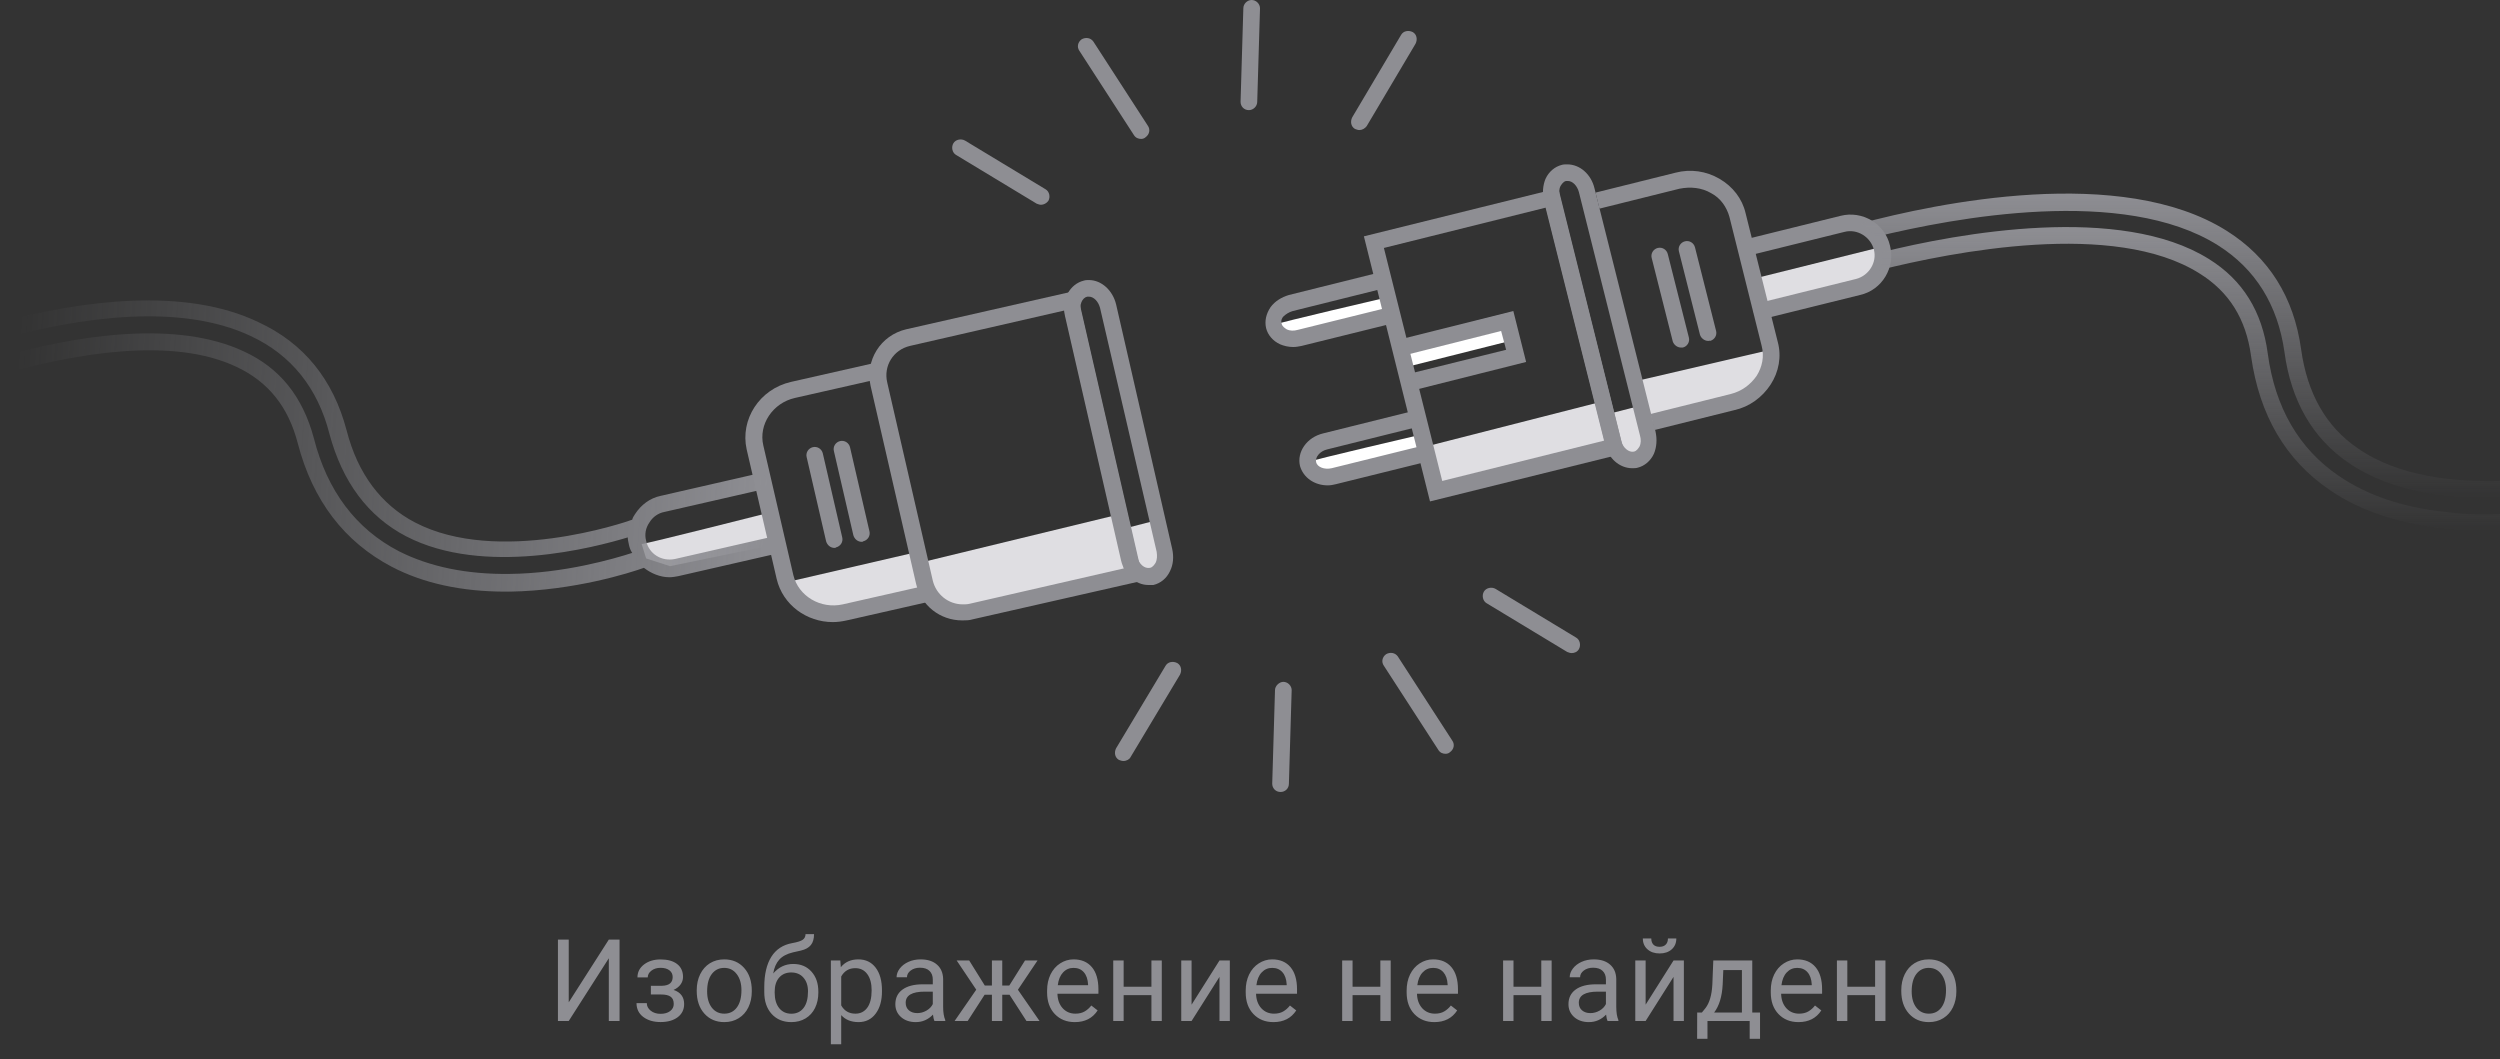 <svg width="262" height="111" viewBox="0 0 262 111" fill="none" xmlns="http://www.w3.org/2000/svg">
<rect x="0" y="0" width="262" height="111" fill="#333333" stroke="none"/>
<path d="M63.804 98.469H64.929V107H63.804V100.426L59.603 107H58.472V98.469H59.603V105.043L63.804 98.469ZM70.496 102.395C70.496 102.098 70.383 101.863 70.157 101.691C69.93 101.516 69.62 101.428 69.225 101.428C68.842 101.428 68.522 101.527 68.264 101.727C68.01 101.926 67.883 102.16 67.883 102.43H66.805C66.805 101.879 67.035 101.428 67.496 101.076C67.957 100.725 68.534 100.549 69.225 100.549C69.967 100.549 70.545 100.709 70.959 101.029C71.373 101.346 71.581 101.799 71.581 102.389C71.581 102.674 71.495 102.936 71.323 103.174C71.151 103.412 70.907 103.602 70.59 103.742C71.329 103.992 71.698 104.484 71.698 105.219C71.698 105.801 71.473 106.262 71.024 106.602C70.575 106.941 69.975 107.111 69.225 107.111C68.495 107.111 67.891 106.934 67.415 106.578C66.942 106.219 66.706 105.734 66.706 105.125H67.784C67.784 105.434 67.92 105.699 68.194 105.922C68.471 106.141 68.815 106.25 69.225 106.25C69.639 106.25 69.973 106.154 70.227 105.963C70.481 105.771 70.608 105.523 70.608 105.219C70.608 104.863 70.5 104.609 70.285 104.457C70.075 104.301 69.745 104.223 69.295 104.223H68.211V103.309H69.389C70.127 103.289 70.496 102.984 70.496 102.395ZM73.017 103.771C73.017 103.15 73.138 102.592 73.38 102.096C73.626 101.6 73.966 101.217 74.4 100.947C74.837 100.678 75.335 100.543 75.894 100.543C76.757 100.543 77.454 100.842 77.986 101.439C78.521 102.037 78.788 102.832 78.788 103.824V103.9C78.788 104.518 78.669 105.072 78.431 105.564C78.197 106.053 77.859 106.434 77.417 106.707C76.98 106.98 76.476 107.117 75.906 107.117C75.046 107.117 74.349 106.818 73.814 106.221C73.282 105.623 73.017 104.832 73.017 103.848V103.771ZM74.107 103.9C74.107 104.604 74.269 105.168 74.593 105.594C74.921 106.02 75.359 106.232 75.906 106.232C76.456 106.232 76.894 106.018 77.218 105.588C77.542 105.154 77.704 104.549 77.704 103.771C77.704 103.076 77.538 102.514 77.206 102.084C76.878 101.65 76.441 101.434 75.894 101.434C75.359 101.434 74.927 101.646 74.599 102.072C74.271 102.498 74.107 103.107 74.107 103.9ZM83.131 101.023C83.928 101.023 84.564 101.291 85.041 101.826C85.522 102.357 85.762 103.059 85.762 103.93V104.029C85.762 104.627 85.647 105.162 85.416 105.635C85.186 106.104 84.853 106.469 84.42 106.73C83.99 106.988 83.494 107.117 82.932 107.117C82.08 107.117 81.394 106.834 80.875 106.268C80.356 105.697 80.096 104.934 80.096 103.977V103.449C80.096 102.117 80.342 101.059 80.834 100.273C81.33 99.488 82.061 99.01 83.025 98.838C83.572 98.74 83.941 98.621 84.133 98.481C84.324 98.34 84.42 98.147 84.42 97.9H85.311C85.311 98.389 85.199 98.769 84.977 99.043C84.758 99.316 84.406 99.51 83.922 99.623L83.113 99.805C82.469 99.957 81.984 100.215 81.66 100.578C81.34 100.938 81.131 101.418 81.033 102.02C81.607 101.355 82.307 101.023 83.131 101.023ZM82.92 101.914C82.389 101.914 81.967 102.094 81.654 102.453C81.342 102.809 81.186 103.303 81.186 103.936V104.029C81.186 104.709 81.342 105.248 81.654 105.646C81.971 106.041 82.397 106.238 82.932 106.238C83.471 106.238 83.897 106.039 84.209 105.641C84.522 105.242 84.678 104.66 84.678 103.895C84.678 103.297 84.519 102.818 84.203 102.459C83.891 102.096 83.463 101.914 82.92 101.914ZM92.43 103.9C92.43 104.865 92.21 105.643 91.768 106.232C91.327 106.822 90.729 107.117 89.975 107.117C89.206 107.117 88.6 106.873 88.159 106.385V109.438H87.075V100.66H88.065L88.118 101.363C88.559 100.816 89.173 100.543 89.958 100.543C90.719 100.543 91.321 100.83 91.763 101.404C92.208 101.979 92.43 102.777 92.43 103.801V103.9ZM91.347 103.777C91.347 103.062 91.194 102.498 90.889 102.084C90.585 101.67 90.167 101.463 89.635 101.463C88.979 101.463 88.487 101.754 88.159 102.336V105.365C88.483 105.943 88.979 106.232 89.647 106.232C90.167 106.232 90.579 106.027 90.884 105.617C91.192 105.203 91.347 104.59 91.347 103.777ZM97.927 107C97.865 106.875 97.814 106.652 97.775 106.332C97.271 106.855 96.669 107.117 95.97 107.117C95.345 107.117 94.832 106.941 94.429 106.59C94.031 106.234 93.832 105.785 93.832 105.242C93.832 104.582 94.082 104.07 94.582 103.707C95.085 103.34 95.793 103.156 96.703 103.156H97.757V102.658C97.757 102.279 97.644 101.979 97.418 101.756C97.191 101.529 96.857 101.416 96.416 101.416C96.029 101.416 95.705 101.514 95.443 101.709C95.181 101.904 95.05 102.141 95.05 102.418H93.96C93.96 102.102 94.072 101.797 94.294 101.504C94.521 101.207 94.826 100.973 95.209 100.801C95.595 100.629 96.019 100.543 96.48 100.543C97.21 100.543 97.783 100.727 98.197 101.094C98.611 101.457 98.826 101.959 98.841 102.6V105.518C98.841 106.1 98.916 106.562 99.064 106.906V107H97.927ZM96.129 106.174C96.468 106.174 96.791 106.086 97.095 105.91C97.4 105.734 97.621 105.506 97.757 105.225V103.924H96.908C95.58 103.924 94.916 104.312 94.916 105.09C94.916 105.43 95.029 105.695 95.255 105.887C95.482 106.078 95.773 106.174 96.129 106.174ZM105.797 104.246H105.036V107H103.952V104.246H103.19L101.414 107H100.043L102.311 103.719L100.26 100.66H101.573L103.207 103.285H103.952V100.66H105.036V103.285H105.774L107.42 100.66H108.733L106.676 103.725L108.944 107H107.573L105.797 104.246ZM112.642 107.117C111.782 107.117 111.083 106.836 110.544 106.273C110.005 105.707 109.736 104.951 109.736 104.006V103.807C109.736 103.178 109.855 102.617 110.093 102.125C110.335 101.629 110.671 101.242 111.101 100.965C111.534 100.684 112.003 100.543 112.507 100.543C113.331 100.543 113.972 100.814 114.429 101.357C114.886 101.9 115.114 102.678 115.114 103.689V104.141H110.82C110.835 104.766 111.017 105.271 111.364 105.658C111.716 106.041 112.161 106.232 112.7 106.232C113.083 106.232 113.407 106.154 113.673 105.998C113.939 105.842 114.171 105.635 114.37 105.377L115.032 105.893C114.501 106.709 113.704 107.117 112.642 107.117ZM112.507 101.434C112.07 101.434 111.702 101.594 111.405 101.914C111.109 102.23 110.925 102.676 110.855 103.25H114.03V103.168C113.999 102.617 113.851 102.191 113.585 101.891C113.32 101.586 112.96 101.434 112.507 101.434ZM121.754 107H120.67V104.293H117.758V107H116.668V100.66H117.758V103.408H120.67V100.66H121.754V107ZM127.802 100.66H128.886V107H127.802V102.377L124.878 107H123.794V100.66H124.878V105.289L127.802 100.66ZM133.457 107.117C132.597 107.117 131.898 106.836 131.359 106.273C130.82 105.707 130.55 104.951 130.55 104.006V103.807C130.55 103.178 130.67 102.617 130.908 102.125C131.15 101.629 131.486 101.242 131.916 100.965C132.349 100.684 132.818 100.543 133.322 100.543C134.146 100.543 134.787 100.814 135.244 101.357C135.701 101.9 135.929 102.678 135.929 103.689V104.141H131.634C131.65 104.766 131.832 105.271 132.179 105.658C132.531 106.041 132.976 106.232 133.515 106.232C133.898 106.232 134.222 106.154 134.488 105.998C134.754 105.842 134.986 105.635 135.185 105.377L135.847 105.893C135.316 106.709 134.519 107.117 133.457 107.117ZM133.322 101.434C132.884 101.434 132.517 101.594 132.22 101.914C131.923 102.23 131.74 102.676 131.67 103.25H134.845V103.168C134.814 102.617 134.666 102.191 134.4 101.891C134.134 101.586 133.775 101.434 133.322 101.434ZM145.745 107H144.661V104.293H141.749V107H140.659V100.66H141.749V103.408H144.661V100.66H145.745V107ZM150.322 107.117C149.463 107.117 148.764 106.836 148.225 106.273C147.686 105.707 147.416 104.951 147.416 104.006V103.807C147.416 103.178 147.535 102.617 147.773 102.125C148.016 101.629 148.352 101.242 148.781 100.965C149.215 100.684 149.684 100.543 150.188 100.543C151.012 100.543 151.652 100.814 152.109 101.357C152.566 101.9 152.795 102.678 152.795 103.689V104.141H148.5C148.516 104.766 148.697 105.271 149.045 105.658C149.396 106.041 149.842 106.232 150.381 106.232C150.764 106.232 151.088 106.154 151.354 105.998C151.619 105.842 151.852 105.635 152.051 105.377L152.713 105.893C152.182 106.709 151.385 107.117 150.322 107.117ZM150.188 101.434C149.75 101.434 149.383 101.594 149.086 101.914C148.789 102.23 148.605 102.676 148.535 103.25H151.711V103.168C151.68 102.617 151.531 102.191 151.266 101.891C151 101.586 150.641 101.434 150.188 101.434ZM162.611 107H161.527V104.293H158.615V107H157.525V100.66H158.615V103.408H161.527V100.66H162.611V107ZM168.471 107C168.409 106.875 168.358 106.652 168.319 106.332C167.815 106.855 167.213 107.117 166.514 107.117C165.889 107.117 165.375 106.941 164.973 106.59C164.575 106.234 164.375 105.785 164.375 105.242C164.375 104.582 164.625 104.07 165.125 103.707C165.629 103.34 166.336 103.156 167.246 103.156H168.301V102.658C168.301 102.279 168.188 101.979 167.961 101.756C167.735 101.529 167.401 101.416 166.959 101.416C166.573 101.416 166.248 101.514 165.987 101.709C165.725 101.904 165.594 102.141 165.594 102.418H164.504C164.504 102.102 164.616 101.797 164.838 101.504C165.065 101.207 165.37 100.973 165.752 100.801C166.139 100.629 166.563 100.543 167.024 100.543C167.754 100.543 168.327 100.727 168.741 101.094C169.155 101.457 169.37 101.959 169.385 102.6V105.518C169.385 106.1 169.459 106.562 169.608 106.906V107H168.471ZM166.672 106.174C167.012 106.174 167.334 106.086 167.639 105.91C167.944 105.734 168.164 105.506 168.301 105.225V103.924H167.452C166.123 103.924 165.459 104.312 165.459 105.09C165.459 105.43 165.573 105.695 165.799 105.887C166.026 106.078 166.317 106.174 166.672 106.174ZM175.386 100.66H176.47V107H175.386V102.377L172.462 107H171.378V100.66H172.462V105.289L175.386 100.66ZM175.679 98.352C175.679 98.824 175.517 99.205 175.193 99.494C174.872 99.779 174.45 99.922 173.927 99.922C173.404 99.922 172.98 99.777 172.655 99.488C172.331 99.199 172.169 98.82 172.169 98.352H173.054C173.054 98.625 173.128 98.84 173.277 98.996C173.425 99.148 173.642 99.225 173.927 99.225C174.2 99.225 174.413 99.148 174.566 98.996C174.722 98.844 174.8 98.629 174.8 98.352H175.679ZM178.357 106.115L178.732 105.652C179.154 105.105 179.395 104.285 179.453 103.191L179.553 100.66H183.637V106.115H184.451V108.863H183.367V107H178.943V108.863H177.859L177.865 106.115H178.357ZM179.641 106.115H182.553V101.662H180.602L180.537 103.174C180.471 104.436 180.172 105.416 179.641 106.115ZM188.483 107.117C187.624 107.117 186.925 106.836 186.386 106.273C185.846 105.707 185.577 104.951 185.577 104.006V103.807C185.577 103.178 185.696 102.617 185.934 102.125C186.177 101.629 186.513 101.242 186.942 100.965C187.376 100.684 187.845 100.543 188.348 100.543C189.173 100.543 189.813 100.814 190.27 101.357C190.727 101.9 190.956 102.678 190.956 103.689V104.141H186.661C186.677 104.766 186.858 105.271 187.206 105.658C187.557 106.041 188.003 106.232 188.542 106.232C188.925 106.232 189.249 106.154 189.514 105.998C189.78 105.842 190.013 105.635 190.212 105.377L190.874 105.893C190.343 106.709 189.546 107.117 188.483 107.117ZM188.348 101.434C187.911 101.434 187.544 101.594 187.247 101.914C186.95 102.23 186.766 102.676 186.696 103.25H189.872V103.168C189.841 102.617 189.692 102.191 189.427 101.891C189.161 101.586 188.802 101.434 188.348 101.434ZM197.595 107H196.511V104.293H193.599V107H192.509V100.66H193.599V103.408H196.511V100.66H197.595V107ZM199.254 103.771C199.254 103.15 199.375 102.592 199.618 102.096C199.864 101.6 200.204 101.217 200.637 100.947C201.075 100.678 201.573 100.543 202.131 100.543C202.995 100.543 203.692 100.842 204.223 101.439C204.758 102.037 205.026 102.832 205.026 103.824V103.9C205.026 104.518 204.907 105.072 204.668 105.564C204.434 106.053 204.096 106.434 203.655 106.707C203.217 106.98 202.713 107.117 202.143 107.117C201.284 107.117 200.586 106.818 200.051 106.221C199.52 105.623 199.254 104.832 199.254 103.848V103.771ZM200.344 103.9C200.344 104.604 200.506 105.168 200.83 105.594C201.159 106.02 201.596 106.232 202.143 106.232C202.694 106.232 203.131 106.018 203.455 105.588C203.78 105.154 203.942 104.549 203.942 103.771C203.942 103.076 203.776 102.514 203.444 102.084C203.116 101.65 202.678 101.434 202.131 101.434C201.596 101.434 201.164 101.646 200.836 102.072C200.508 102.498 200.344 103.107 200.344 103.9Z" fill="#8E8E93"/>
<path d="M117.842 55.391L121.219 54.521L122.092 58.233L121.044 60.205L118.715 59.335L117.842 55.391Z" fill="#DFDEE2"/>
<path d="M164.71 68.442C164.536 68.442 164.419 68.384 164.245 68.326L155.802 63.221C155.395 62.989 155.278 62.41 155.511 62.004C155.744 61.597 156.326 61.481 156.734 61.714L165.176 66.818C165.584 67.05 165.7 67.63 165.467 68.036C165.293 68.326 165.001 68.442 164.71 68.442Z" fill="#8E8E93"/>
<path d="M151.494 78.998C151.203 78.998 150.912 78.882 150.738 78.592L145.032 69.776C144.741 69.37 144.857 68.848 145.265 68.558C145.672 68.326 146.196 68.384 146.487 68.79L152.193 77.606C152.484 78.012 152.368 78.534 151.96 78.824C151.844 78.94 151.669 78.998 151.494 78.998Z" fill="#8E8E93"/>
<path d="M134.202 83C133.678 83 133.329 82.594 133.329 82.13L133.62 72.328C133.62 71.864 134.086 71.458 134.494 71.458C134.959 71.458 135.367 71.864 135.367 72.328L135.076 82.13C135.076 82.652 134.668 83 134.202 83Z" fill="#8E8E93"/>
<path d="M117.725 79.752C117.551 79.752 117.434 79.694 117.259 79.636C116.852 79.404 116.735 78.882 116.968 78.418L122.15 69.776C122.383 69.37 122.907 69.254 123.373 69.486C123.78 69.718 123.897 70.24 123.664 70.704L118.482 79.346C118.366 79.578 118.075 79.752 117.725 79.752Z" fill="#8E8E93"/>
<path d="M109.108 21.46C108.933 21.46 108.817 21.402 108.642 21.344L100.2 16.24C99.792 16.008 99.676 15.428 99.909 15.022C100.142 14.616 100.724 14.5 101.131 14.732L109.574 19.836C109.981 20.068 110.098 20.648 109.865 21.054C109.69 21.286 109.399 21.46 109.108 21.46Z" fill="#8E8E93"/>
<path d="M119.588 14.558C119.297 14.558 119.006 14.442 118.831 14.152L113.126 5.336C112.834 4.93 112.951 4.408 113.358 4.118C113.766 3.886 114.29 3.944 114.581 4.35L120.287 13.166C120.578 13.572 120.462 14.094 120.054 14.384C119.938 14.5 119.763 14.558 119.588 14.558Z" fill="#8E8E93"/>
<path d="M130.884 11.542C130.884 11.542 130.826 11.542 130.884 11.542C130.36 11.542 130.011 11.136 130.011 10.672L130.302 0.87C130.302 0.406 130.709 0 131.175 0C131.641 0 132.049 0.406 132.049 0.87L131.757 10.672C131.757 11.136 131.35 11.542 130.884 11.542Z" fill="#8E8E93"/>
<path d="M142.469 13.63C142.295 13.63 142.178 13.572 142.004 13.514C141.596 13.282 141.48 12.76 141.712 12.296L146.836 3.654C147.069 3.248 147.593 3.132 148.059 3.364C148.466 3.596 148.583 4.118 148.35 4.582L143.226 13.224C143.052 13.456 142.76 13.63 142.469 13.63Z" fill="#8E8E93"/>
<path d="M96.125 59.045L117.376 53.883L118.948 59.857L101.074 64.324L97.406 62.816L96.125 59.045Z" fill="#DFDEE2"/>
<path d="M82.676 60.959L95.95 57.885L97.406 62.061L86.868 64.323L83.142 62.757L82.676 60.959Z" fill="#DFDEE2"/>
<path d="M67.247 57.015C67.888 56.957 80.696 53.709 80.696 53.709L81.453 57.015L70.216 59.335L67.713 58.523L67.247 57.015Z" fill="#DFDEE2"/>
<path d="M100.841 65.019C98.512 65.019 96.532 63.453 96.008 61.191L91.234 40.427C90.652 37.759 92.282 35.149 94.96 34.511L112.834 30.451L119.821 60.843L101.947 64.903C101.597 65.019 101.19 65.019 100.841 65.019ZM111.553 32.539L95.368 36.251C93.621 36.657 92.573 38.339 92.981 40.079L97.755 60.843C98.104 62.293 99.385 63.337 100.899 63.337C101.132 63.337 101.365 63.337 101.597 63.279L117.783 59.567L111.553 32.539Z" fill="#8E8E93"/>
<path d="M120.345 61.307C119.006 61.307 117.842 60.205 117.492 58.755L111.612 33.119C111.204 31.379 112.136 29.755 113.591 29.407C113.766 29.349 113.941 29.349 114.115 29.349C115.454 29.349 116.619 30.451 116.968 31.901L122.849 57.537C123.023 58.349 122.965 59.161 122.616 59.857C122.266 60.611 121.626 61.133 120.869 61.307C120.694 61.307 120.52 61.307 120.345 61.307ZM114.115 31.089C114.057 31.089 113.999 31.089 113.941 31.089C113.417 31.205 113.067 31.959 113.3 32.713L119.181 58.349C119.355 59.103 119.938 59.625 120.52 59.509C120.811 59.451 120.986 59.161 121.102 58.987C121.277 58.639 121.277 58.233 121.218 57.827L115.28 32.249C115.105 31.611 114.639 31.089 114.115 31.089Z" fill="#8E8E93"/>
<path d="M87.275 65.194C84.538 65.194 82.035 63.395 81.394 60.669L78.25 47.097C77.552 43.965 79.589 40.775 82.908 40.021L91.35 38.107L91.758 39.789L83.316 41.703C80.987 42.225 79.473 44.487 79.997 46.691L83.141 60.264C83.665 62.468 85.994 63.859 88.323 63.337L96.765 61.423L97.172 63.105L88.73 65.02C88.206 65.136 87.74 65.194 87.275 65.194Z" fill="#8E8E93"/>
<path d="M87.45 57.421C87.042 57.421 86.693 57.131 86.576 56.725L84.538 47.909C84.422 47.445 84.713 46.981 85.179 46.865C85.645 46.749 86.11 47.039 86.227 47.503L88.265 56.319C88.381 56.783 88.09 57.247 87.624 57.363C87.566 57.421 87.508 57.421 87.45 57.421Z" fill="#8E8E93"/>
<path d="M90.303 56.783C89.895 56.783 89.546 56.493 89.43 56.087L87.392 47.271C87.275 46.807 87.567 46.343 88.032 46.227C88.498 46.111 88.964 46.401 89.08 46.865L91.118 55.681C91.234 56.145 90.943 56.609 90.478 56.725C90.419 56.783 90.361 56.783 90.303 56.783Z" fill="#8E8E93"/>
<path d="M81.919 56.899C81.802 56.435 81.336 56.145 80.871 56.261L70.74 58.581C69.343 58.871 68.004 58.059 67.713 56.667C67.538 56.029 67.654 55.333 68.062 54.753C68.411 54.173 68.993 53.767 69.634 53.651L79.764 51.331C80.23 51.215 80.521 50.751 80.405 50.287C80.288 49.823 79.823 49.533 79.357 49.649L69.226 51.969C68.12 52.201 67.189 52.897 66.548 53.883C66.432 54.057 66.315 54.231 66.257 54.463C65.5 54.753 52.167 59.277 43.492 54.753C39.94 52.897 37.495 49.649 36.331 45.125C34.933 39.789 31.848 35.961 27.073 33.757C19.33 30.045 8.617 31.495 0 33.757V35.555C8.384 33.235 18.864 31.727 26.258 35.207C30.508 37.179 33.303 40.659 34.526 45.473C35.865 50.461 38.543 54.115 42.56 56.203C50.712 60.437 62.356 57.363 65.791 56.319C65.791 56.551 65.849 56.783 65.908 57.073C65.966 57.363 66.082 57.711 66.257 57.943C64.277 58.581 59.096 60.089 53.39 60.147C48.907 60.205 45.006 59.393 41.804 57.769C37.32 55.449 34.293 51.447 32.896 45.937C31.731 41.587 29.344 38.571 25.56 36.831C18.515 33.525 8.209 35.091 0 37.411V39.267C7.976 37.005 18.107 35.265 24.803 38.455C28.121 40.021 30.217 42.631 31.207 46.459C32.779 52.491 36.098 56.783 41.047 59.393C44.365 61.133 48.383 62.003 52.982 62.003H53.448C60.202 61.887 66.024 60.031 67.48 59.509C68.237 60.089 69.168 60.495 70.158 60.495C70.449 60.495 70.798 60.437 71.089 60.379L81.22 58.059C81.744 57.827 82.035 57.363 81.919 56.899Z" fill="url(#paint0_linear)"/>
<path d="M149.398 46.807L167.564 42.167L168.845 47.097L150.388 51.389L149.398 46.807Z" fill="#DFDEE2"/>
<path d="M171.348 39.963L185.787 36.599L183.633 41.413L172.629 44.371L171.348 39.963Z" fill="#DFDEE2"/>
<path d="M133.736 33.989C133.736 33.873 145.439 31.147 145.439 31.147L145.905 32.887L135.017 35.497C135.017 35.497 133.62 35.323 133.736 33.989Z" fill="white"/>
<path d="M137.288 48.373C137.288 48.257 148.991 45.531 148.991 45.531L149.456 47.271L138.569 49.881C138.627 49.823 137.23 49.707 137.288 48.373Z" fill="white"/>
<path d="M147.011 36.773C147.011 36.657 157.782 33.989 157.782 33.989L158.248 35.729L147.418 38.455C147.418 38.455 147.185 37.643 147.011 36.773Z" fill="white"/>
<path d="M184.157 29.117L197.432 25.811L196.267 29.639L184.856 32.365L184.157 29.117Z" fill="#DFDEE2"/>
<path d="M168.32 43.443L171.93 42.515L172.92 46.169L171.581 48.257L169.31 46.981L168.32 43.443Z" fill="#DFDEE2"/>
<path d="M171.057 49.069C169.718 49.069 168.553 48.025 168.204 46.575L161.799 21.054C161.625 20.242 161.683 19.43 161.974 18.734C162.323 17.98 162.964 17.458 163.663 17.284C163.837 17.226 164.07 17.226 164.245 17.226C165.584 17.226 166.748 18.27 167.098 19.72L173.502 45.241C173.677 46.053 173.619 46.865 173.327 47.561C172.978 48.315 172.338 48.837 171.639 49.011C171.464 49.069 171.231 49.069 171.057 49.069ZM164.303 18.966C164.245 18.966 164.187 18.966 164.128 18.966C163.837 19.024 163.663 19.314 163.546 19.488C163.371 19.836 163.371 20.242 163.488 20.648L169.892 46.169C170.067 46.923 170.707 47.445 171.231 47.329C171.523 47.271 171.697 46.981 171.814 46.807C171.988 46.459 171.988 46.053 171.872 45.647L165.467 20.126C165.293 19.488 164.827 18.966 164.303 18.966Z" fill="#8E8E93"/>
<path d="M135.541 36.367C135.017 36.367 134.552 36.251 134.144 36.077C133.387 35.729 132.863 35.091 132.689 34.395C132.514 33.641 132.689 32.887 133.154 32.191C133.62 31.553 134.319 31.147 135.076 30.915L144.857 28.479L145.264 30.161L135.483 32.597C135.076 32.713 134.726 32.945 134.493 33.177C134.377 33.293 134.202 33.583 134.319 33.931C134.377 34.221 134.668 34.395 134.843 34.511C135.192 34.685 135.6 34.685 136.007 34.569L145.847 32.133L146.254 33.815L136.415 36.251C136.124 36.309 135.833 36.367 135.541 36.367Z" fill="#8E8E93"/>
<path d="M139.151 50.867C137.754 50.867 136.589 50.055 136.24 48.837C135.89 47.387 136.938 45.821 138.685 45.415L148.466 42.979L148.874 44.661L139.093 47.097C138.336 47.271 137.812 47.909 137.928 48.431C138.045 48.953 138.802 49.243 139.558 49.069L149.398 46.633L149.806 48.315L139.966 50.751C139.733 50.809 139.442 50.867 139.151 50.867Z" fill="#8E8E93"/>
<path d="M148.176 40.891L147.768 39.151L157.841 36.657L157.317 34.685L147.186 37.237L146.778 35.555L158.597 32.597L159.937 37.933L148.176 40.891Z" fill="#8E8E93"/>
<path d="M149.864 52.549L142.936 24.767L163.313 19.721L170.242 47.503L149.864 52.549ZM145.032 25.985L151.145 50.403L168.146 46.169L162.032 21.75L145.032 25.985Z" fill="#8E8E93"/>
<path d="M173.386 45.067L172.979 43.385L181.363 41.297C182.527 41.007 183.459 40.311 184.099 39.383C184.681 38.455 184.914 37.353 184.623 36.251L181.246 22.736C180.955 21.692 180.315 20.764 179.325 20.242C178.335 19.662 177.171 19.546 176.006 19.778L167.622 21.866L167.215 20.184L175.599 18.096C177.171 17.69 178.801 17.922 180.198 18.734C181.596 19.546 182.585 20.822 182.935 22.33L186.312 35.845C186.719 37.353 186.428 38.977 185.555 40.311C184.681 41.645 183.342 42.631 181.77 42.979L173.386 45.067Z" fill="#8E8E93"/>
<path d="M184.681 33.409C184.273 33.409 183.924 33.119 183.807 32.771C183.691 32.307 183.982 31.843 184.448 31.727L194.52 29.233C195.859 28.885 196.733 27.493 196.383 26.159C196.034 24.825 194.637 23.954 193.298 24.302L183.225 26.797C182.759 26.913 182.293 26.623 182.177 26.159C182.061 25.695 182.352 25.231 182.817 25.114L192.89 22.62C195.161 22.041 197.548 23.433 198.072 25.753C198.654 28.015 197.257 30.393 194.928 30.915L184.855 33.409C184.797 33.351 184.739 33.409 184.681 33.409Z" fill="#8E8E93"/>
<path d="M176.181 36.425C175.773 36.425 175.424 36.135 175.307 35.787L173.095 27.029C172.979 26.565 173.27 26.101 173.735 25.985C174.201 25.869 174.667 26.159 174.783 26.623L176.996 35.381C177.112 35.845 176.821 36.309 176.355 36.425C176.297 36.425 176.239 36.425 176.181 36.425Z" fill="#8E8E93"/>
<path d="M179.033 35.729C178.626 35.729 178.276 35.439 178.16 35.091L175.948 26.332C175.831 25.869 176.122 25.404 176.588 25.288C177.054 25.172 177.52 25.462 177.636 25.927L179.848 34.685C179.965 35.149 179.674 35.613 179.208 35.729C179.208 35.671 179.15 35.729 179.033 35.729Z" fill="#8E8E93"/>
<path d="M262 50.403V52.143C257.109 52.317 250.821 51.737 246.105 48.489C242.379 45.937 240.108 42.051 239.41 36.889C238.711 31.959 236.382 28.189 232.423 25.695C222.525 19.488 204.884 22.794 196.558 24.825C196.15 24.186 195.626 23.665 194.928 23.433C202.962 21.286 222.292 17.226 233.354 24.186C237.779 26.971 240.399 31.147 241.156 36.599C241.797 41.239 243.776 44.719 247.095 46.981C251.403 49.997 257.342 50.519 262 50.403Z" fill="url(#paint1_linear)"/>
<path d="M262 53.883V55.623C261.534 55.623 261.068 55.623 260.544 55.623C259.147 55.623 257.633 55.565 256.12 55.391C251.345 54.869 247.328 53.535 244.126 51.331C239.526 48.199 236.79 43.501 235.916 37.353C235.392 33.409 233.588 30.567 230.502 28.653C221.594 23.026 204.651 26.391 196.966 28.305C197.024 28.131 197.082 27.957 197.14 27.725C197.199 27.319 197.199 26.913 197.14 26.449C205.292 24.419 222.234 21.345 231.492 27.145C235.043 29.349 237.081 32.655 237.663 37.063C238.42 42.689 240.924 47.039 245.116 49.881C248.085 51.911 251.811 53.187 256.294 53.651C258.332 53.941 260.253 53.941 262 53.883Z" fill="url(#paint2_linear)"/>
<defs>
<linearGradient id="paint0_linear" x1="80.46" y1="51.154" x2="1.216" y2="45.878" gradientUnits="userSpaceOnUse">
<stop stop-color="#8E8E93"/>
<stop offset="1" stop-color="#8E8E93" stop-opacity="0"/>
</linearGradient>
<linearGradient id="paint1_linear" x1="228.464" y1="20.29" x2="228.464" y2="52.171" gradientUnits="userSpaceOnUse">
<stop stop-color="#8E8E93"/>
<stop offset="1" stop-color="#8E8E93" stop-opacity="0"/>
</linearGradient>
<linearGradient id="paint2_linear" x1="229.483" y1="23.796" x2="229.483" y2="55.623" gradientUnits="userSpaceOnUse">
<stop stop-color="#8E8E93"/>
<stop offset="1" stop-color="#8E8E93" stop-opacity="0"/>
</linearGradient>
</defs>
</svg>
